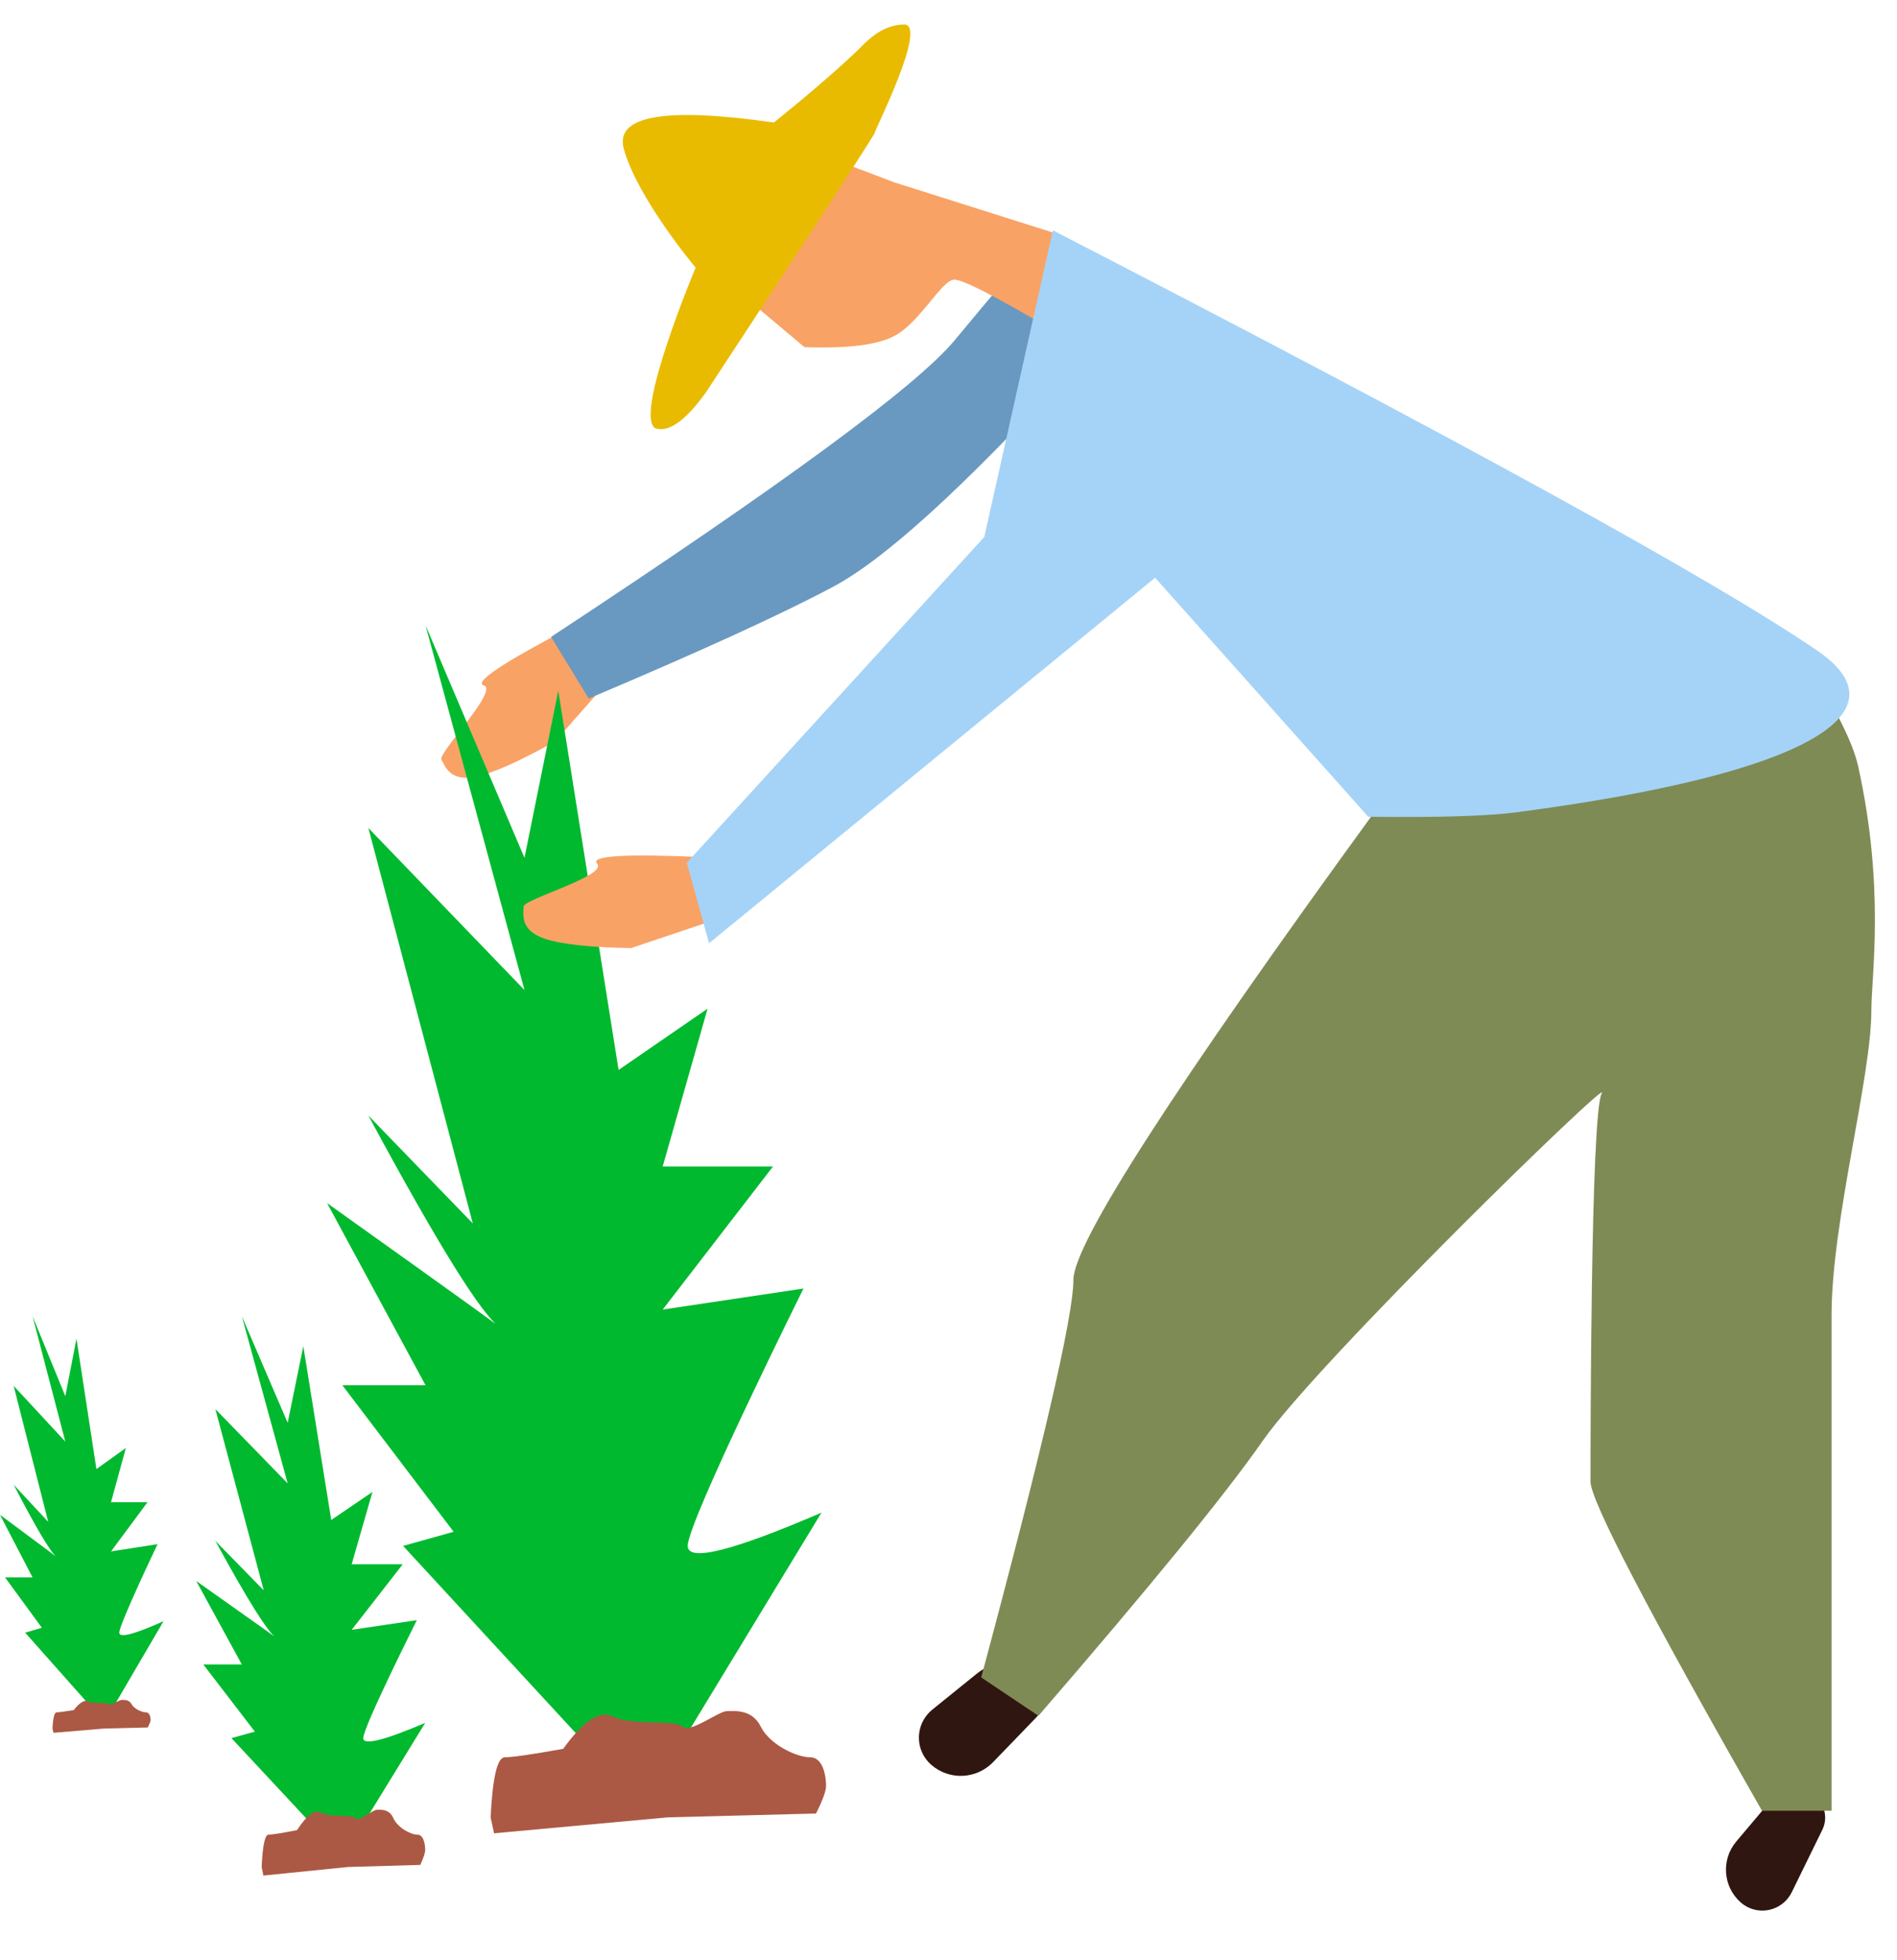 <svg xmlns="http://www.w3.org/2000/svg" width="92" height="95" viewBox="0 0 92 95">
    <g fill="none" fill-rule="evenodd">
        <g fill-rule="nonzero">
            <g>
                <g>
                    <g>
                        <g>
                            <g>
                                <path fill="#301610" d="M46.002 80.445l2.793-.094c.991-.034 1.876.608 2.152 1.56.227.783-.223 1.605-1.006 1.837-.062.018-.125.032-.19.042l-2.923.462c-1.15.181-2.236-.568-2.474-1.707-.196-.938.405-1.861 1.343-2.062.1-.022.203-.035.305-.038z" transform="translate(-303, -631) translate(28, 400) translate(214, 198) translate(61, 33) translate(0, 1.063) translate(47.661, 82.314) rotate(-37) translate(-47.661, -82.314)"/>
                                <path fill="#301610" d="M84.872 87.064l2.476-.564c.735-.167 1.484.196 1.807.875.306.645.04 1.42-.6 1.745l-3.006 1.525c-.788.4-1.747.086-2.142-.7-.062-.124-.107-.254-.135-.39-.235-1.125.478-2.235 1.6-2.49z" transform="translate(-303, -631) translate(28, 400) translate(214, 198) translate(61, 33) translate(0, 1.063) translate(86.254, 88.639) rotate(-37) translate(-86.254, -88.639)"/>
                                <path fill="#7F8B55" d="M66.772 38.145c7.566-.135 12.03-.825 13.396-2.068 1.365-1.243 3.805-2.989 7.321-5.237 1.498 2.353 2.374 4.098 2.626 5.237 1.313 5.935.642 10.158.642 11.839 0 3.247-1.93 10.233-1.93 14.77V86.72h-3.375c-5.544-9.722-8.316-15.04-8.316-15.956 0-1.372 0-17.907.547-18.83.548-.925-13.785 13.03-16.453 16.864-1.78 2.556-5.402 6.995-10.868 13.318l-2.776-1.86c2.982-11.107 4.472-17.534 4.472-19.281 0-1.748 4.905-9.357 14.714-22.83z" transform="translate(-303, -631) translate(28, 400) translate(214, 198) translate(61, 33) translate(0, 1.063)"/>
                                <path fill="#F9A266" d="M29.462 30.918c-3.864-.167-5.617-.06-5.261.323.534.574-3.576 1.728-3.577 2.089 0 .36-.196 1.132 1.004 1.543.8.274 2.204.424 4.214.45l4.648-1.566-1.028-2.839z" transform="translate(-303, -631) translate(28, 400) translate(214, 198) translate(61, 33) translate(0, 1.063) translate(25.551, 33.083) rotate(-30) translate(-25.551, -33.083)"/>
                                <path fill="#6999C0" d="M26.725 29.813c11.206-7.366 17.73-12.16 19.573-14.38 1.843-2.219 3.345-3.996 4.507-5.33l1.097 6.825c-5.167 5.64-9 9.125-11.498 10.455-2.498 1.33-6.449 3.135-11.852 5.417l-1.827-2.987z" transform="translate(-303, -631) translate(28, 400) translate(214, 198) translate(61, 33) translate(0, 1.063)"/>
                                <path fill="#F9A266" d="M43.38 7.78l7.841 2.48-.382 4.552c-2.631-1.547-4.15-2.32-4.554-2.32-.607 0-1.661 2.075-2.906 2.73-.83.438-2.286.62-4.367.545l-2.53-2.13 4.61-6.725 2.287.869z" transform="translate(-303, -631) translate(28, 400) translate(214, 198) translate(61, 33) translate(0, 1.063)"/>
                                <g>
                                    <path fill="#00B92F" d="M13.888 55.693l-10.2-11.057 2.45-.686L.74 36.844h4.034L0 28.015c6.497 4.633 9.3 6.65 8.407 6.05-.892-.6-3.026-4.03-6.403-10.292l5.065 5.23-5.065-19.17 7.57 7.855L4.774 0l4.8 11.28 1.639-8.101 2.925 18.382 4.316-2.97-2.177 7.65h5.35l-5.35 6.937 6.827-1.02S17.49 43.451 17.49 44.635c0 .79 2.163.252 6.488-1.613l-7.7 12.67h-2.389z" transform="translate(-303, -631) translate(28, 400) translate(214, 198) translate(61, 33) translate(0, 1.063) translate(15.862, 29.245)"/>
                                    <path fill="#AB5944" d="M7.931 57.794c.096-1.941.326-2.912.69-2.912.366 0 1.309-.136 2.83-.41.979-1.355 1.775-1.878 2.39-1.57.922.463 3.064.14 3.394.495.33.354 1.77-.752 2.145-.752.376 0 1.227-.112 1.654.752.426.863 1.726 1.485 2.39 1.485.666 0 .776.999.776 1.38 0 .254-.163.703-.488 1.347l-7.182.185-8.43.773-.169-.773z" transform="translate(-303, -631) translate(28, 400) translate(214, 198) translate(61, 33) translate(0, 1.063) translate(15.862, 29.245)"/>
                                </g>
                                <path fill="#F9A266" d="M34.21 40.495c-3.858-.177-5.61-.074-5.253.31.535.577-3.566 1.722-3.566 2.083 0 .36-.193 1.134 1.006 1.548.8.277 2.202.43 4.21.462l4.637-1.558-1.034-2.845z" transform="translate(-303, -631) translate(28, 400) translate(214, 198) translate(61, 33) translate(0, 1.063)"/>
                                <path fill="#A5D3F7" d="M51.064 10.103c19.721 10.17 32.079 16.963 37.073 20.377 4.34 2.968-.397 5.969-14.569 7.833-1.423.187-3.826.26-7.21.22L56.02 26.944l-21.632 17.72-1.079-3.901 14.426-15.794 3.328-14.866z" transform="translate(-303, -631) translate(28, 400) translate(214, 198) translate(61, 33) translate(0, 1.063)"/>
                                <path fill="#E9BB00" d="M33.736 11.912s-3.032 7.21-1.947 7.79c.65.21 1.47-.378 2.459-1.76 5.45-8.293 8.176-12.483 8.176-12.57 0-.132 2.587-5.246 1.428-5.246-1.16 0-1.94.945-2.322 1.311-1.054.994-2.386 2.14-3.998 3.439-5.308-.76-7.733-.33-7.277 1.29.685 2.427 3.481 5.746 3.481 5.746z" transform="translate(-303, -631) translate(28, 400) translate(214, 198) translate(61, 33) translate(0, 1.063)"/>
                                <path fill="#00B92F" d="M15.949 88.266l-4.724-5.067 1.135-.315-2.5-3.256h1.868l-2.21-4.046c3.008 2.123 4.306 3.047 3.893 2.773-.414-.275-1.402-1.847-2.966-4.717l2.346 2.397-2.346-8.786 3.506 3.6-2.223-8.106 2.223 5.17.759-3.713 1.354 8.424 1.999-1.36-1.008 3.505h2.478l-2.478 3.18 3.161-.469s-2.6 5.176-2.6 5.72c0 .36 1.002.115 3.005-.74l-3.566 5.806h-1.106zM4.594 81.885l-3.374-3.8.81-.236-1.785-2.442h1.334L0 72.372c2.15 1.593 3.076 2.286 2.78 2.08-.294-.206-1-1.385-2.117-3.538l1.675 1.798-1.675-6.59 2.504 2.7-1.588-6.079 1.588 3.878.542-2.785.967 6.318 1.428-1.02-.72 2.628h1.77l-1.77 2.385 2.258-.351s-1.857 3.882-1.857 4.29c0 .27.715.086 2.146-.555l-2.547 4.354h-.79z" transform="translate(-303, -631) translate(28, 400) translate(214, 198) translate(61, 33) translate(0, 1.063)"/>
                                <path fill="#AB5944" d="M2.545 82.733c.028-.523.095-.784.202-.784.107 0 .383-.037.828-.11.286-.365.519-.506.699-.423.27.125.896.038.993.133.096.096.517-.202.627-.202.11 0 .359-.03.484.202.125.233.505.4.7.4.194 0 .226.269.226.371 0 .069-.048.19-.143.363l-2.1.05-2.467.208-.049-.208zM12.69 89.445c.046-1.045.159-1.567.336-1.567.178 0 .638-.074 1.38-.221.477-.73.865-1.011 1.165-.845.45.249 1.494.075 1.654.266.161.19.863-.405 1.046-.405.183 0 .599-.06.806.405.208.465.842.8 1.166.8.324 0 .378.537.378.742 0 .137-.08.379-.238.725l-3.501.1-4.11.416-.082-.416z" transform="translate(-303, -631) translate(28, 400) translate(214, 198) translate(61, 33) translate(0, 1.063)"/>
                            </g>
                        </g>
                    </g>
                </g>
            </g>
        </g>
    </g>
</svg>
